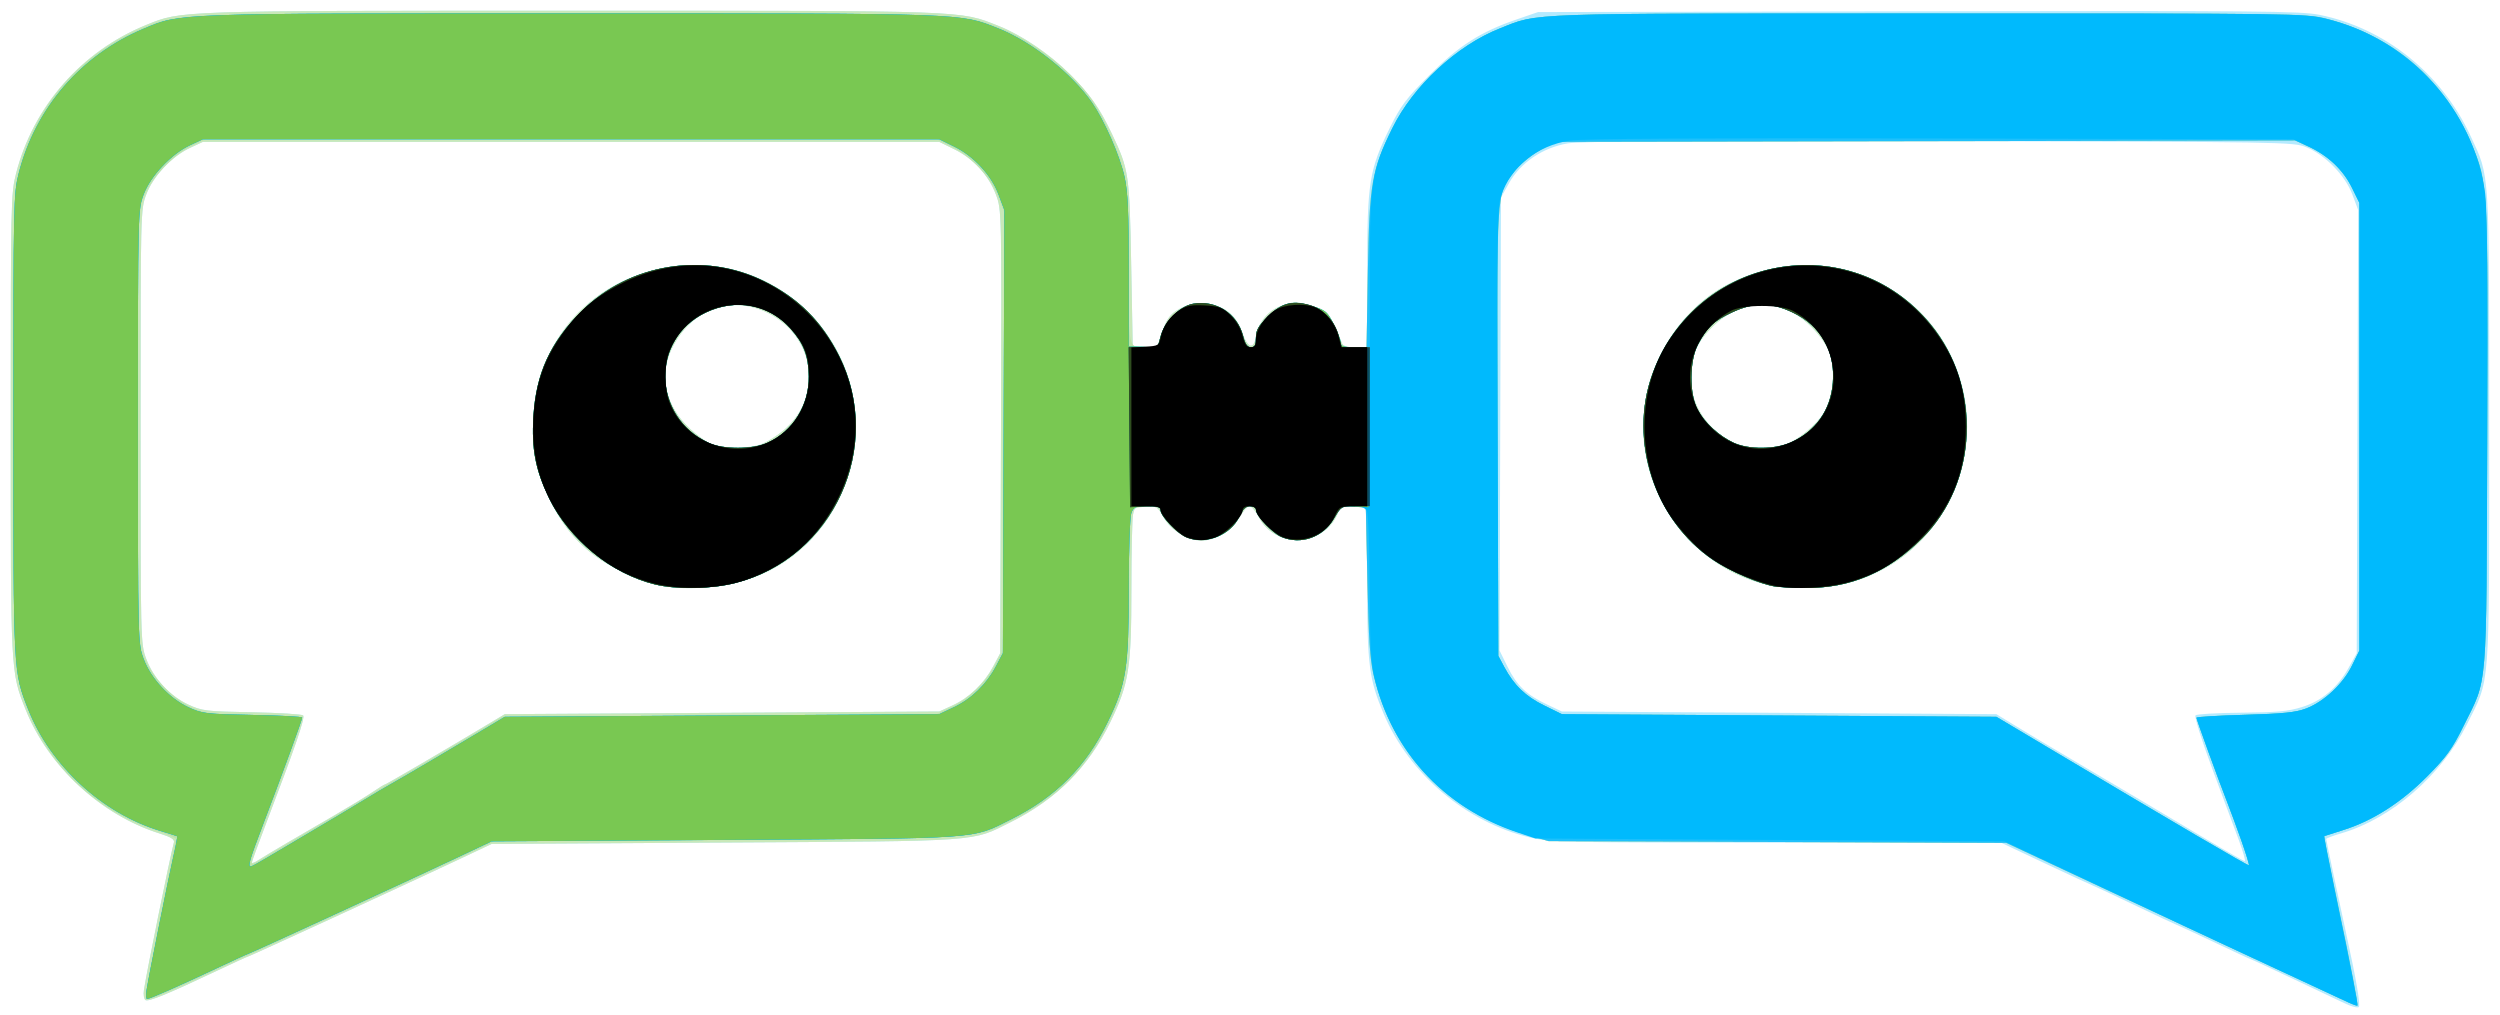 <?xml version="1.0" encoding="UTF-8" standalone="no"?>
<!-- Created with Inkscape (http://www.inkscape.org/) -->

<svg
   xmlns:dc="http://purl.org/dc/elements/1.1/"
   xmlns:cc="http://creativecommons.org/ns#"
   xmlns:rdf="http://www.w3.org/1999/02/22-rdf-syntax-ns#"
   xmlns:svg="http://www.w3.org/2000/svg"
   xmlns="http://www.w3.org/2000/svg"
   xmlns:sodipodi="http://sodipodi.sourceforge.net/DTD/sodipodi-0.dtd"
   xmlns:inkscape="http://www.inkscape.org/namespaces/inkscape"
   width="4648"
   height="1887.987"
   viewBox="0 0 4648 1887.987"
   id="svg3383"
   version="1.1"
   inkscape:version="0.91 r13725"
   sodipodi:docname="Logo - 43852x17634.svg"
   inkscape:export-filename="C:\Users\James McQ\Dropbox\1 on 1 Lessons\Photos\Created with InkScape\Logo - 14400x5793 at 300dpi.png"
   inkscape:export-xdpi="300"
   inkscape:export-ydpi="300">
  <defs
     id="defs3385" />
  <sodipodi:namedview
     id="base"
     pagecolor="#ffffff"
     bordercolor="#666666"
     borderopacity="1.0"
     inkscape:pageopacity="0.0"
     inkscape:pageshadow="2"
     inkscape:zoom="0.16"
     inkscape:cx="3815.0295"
     inkscape:cy="357.52984"
     inkscape:document-units="px"
     inkscape:current-layer="layer1"
     showgrid="false"
     units="px"
     inkscape:window-width="1920"
     inkscape:window-height="1027"
     inkscape:window-x="-8"
     inkscape:window-y="-8"
     inkscape:window-maximized="1"
     fit-margin-top="20"
     fit-margin-left="20"
     fit-margin-right="20"
     fit-margin-bottom="15" />
  <g
     inkscape:label="Layer 1"
     inkscape:groupmode="layer"
     id="layer1"
     transform="translate(-19996.302,8798.958)">
    <g
       inkscape:export-ydpi="90"
       inkscape:export-xdpi="90"
       transform="matrix(5.254,0,0,5.254,15873.6,-9804.414)"
       id="g3343">
      <path
         inkscape:connector-curvature="0"
         id="path3345"
         d="m 1614.883,546.646 c -2.062,-0.973 -10.432,-4.936 -18.598,-8.808 -8.166,-3.872 -14.992,-7.04 -15.168,-7.04 -0.176,0 -6.091,-2.742 -13.145,-6.094 -7.054,-3.352 -12.956,-6.094 -13.117,-6.094 -0.161,0 -6.912,-3.164 -15.004,-7.031 -8.091,-3.867 -14.844,-7.031 -15.006,-7.031 -0.162,0 -7.451,-3.375 -16.197,-7.5 l -15.902,-7.5 -79.557,-0.007 c -75.967,-0.007 -79.905,-0.09 -87.277,-1.857 -22.446,-5.381 -42.528,-22.385 -51.578,-43.671 -5.169,-12.157 -5.846,-17.37 -5.89,-45.354 -0.022,-13.968 -0.28,-26.021 -0.573,-26.785 -0.359,-0.937 -1.881,-1.389 -4.675,-1.389 -3.462,0 -4.276,0.355 -4.964,2.162 -4.625,12.166 -22.278,13.184 -28.175,1.625 -1.062,-2.083 -2.525,-3.787 -3.249,-3.787 -0.724,0 -2.298,1.793 -3.497,3.984 -2.44,4.461 -8.567,8.203 -13.43,8.203 -4.863,0 -10.989,-3.742 -13.43,-8.203 -2.042,-3.732 -2.435,-3.984 -6.211,-3.984 -3.765,0 -4.07,0.193 -4.617,2.93 -0.322,1.611 -0.586,13.442 -0.586,26.29 0,28.076 -0.874,33.601 -7.462,47.187 -7.718,15.916 -19.047,27.303 -35.194,35.373 -14.092,7.044 -9.249,6.697 -101.25,7.253 l -82.5,0.499 -12.656,5.975 c -17.056,8.052 -73.133,33.869 -73.566,33.869 -0.19,0 -5.126,2.261 -10.968,5.024 -17.528,8.291 -24.203,11.032 -25.264,10.376 -0.554,-0.342 -0.808,-1.944 -0.565,-3.558 0.953,-6.333 9.266,-47.256 10.607,-52.216 0.293,-1.085 -1.009,-1.908 -5.002,-3.16 -20.786,-6.518 -39.445,-23.748 -47.433,-43.8 -5.355,-13.443 -5.31,-12.574 -5.31,-101.016 0,-78.362 0.069,-81.621 1.881,-88.704 6.086,-23.796 23.171,-43.303 46.078,-52.611 12.535,-5.094 10.358,-5.021 150.453,-5.022 141.435,-0.001 137.201,-0.152 151.194,5.385 8.145,3.223 18.119,9.988 25.272,17.142 7.028,7.028 10.439,11.876 14.763,20.98 6.031,12.7 6.248,14.159 6.846,46.023 l 0.545,29.062 4.328,0.281 4.328,0.281 1.766,-5.42 c 1.302,-3.998 2.559,-5.949 4.79,-7.438 4.016,-2.679 8.768,-3.477 13.353,-2.242 5.179,1.395 8.222,4.341 10.175,9.852 1.978,5.582 4.114,6.159 4.9,1.324 0.775,-4.767 3.998,-8.832 8.398,-10.593 4.731,-1.893 6.114,-1.889 12.074,0.036 4.335,1.4 5.012,2.009 7.038,6.328 1.233,2.629 2.485,5.517 2.782,6.42 0.409,1.242 1.573,1.641 4.788,1.641 l 4.248,0 0,-27.038 c 0,-31.361 0.693,-35.698 8.114,-50.769 3.769,-7.655 5.705,-10.228 13.837,-18.391 10.463,-10.502 18.129,-15.402 31.018,-19.824 l 7.5,-2.573 134.531,-0.262 c 120.584,-0.235 135.308,-0.106 142.023,1.246 23.131,4.657 43.245,20.808 53.466,42.929 6.825,14.771 6.542,10.311 6.542,103.274 0,94.67 0.497,88.104 -7.943,105 -8.989,17.995 -26.663,33.276 -44.477,38.455 -2.88,0.837 -5.236,1.734 -5.236,1.992 0,0.476 4.535,21.964 6.996,33.147 3.608,16.399 5.205,25.669 4.53,26.298 -0.409,0.381 -2.432,-0.103 -4.495,-1.075 z M 886.25,489.655 c 4.233,-2.469 11.915,-6.941 17.071,-9.938 5.156,-2.997 11.139,-6.652 13.294,-8.121 2.155,-1.469 4.121,-2.671 4.368,-2.671 0.397,0 21.265,-12.203 36.714,-21.47 l 5.625,-3.374 76.875,-0.469 76.875,-0.469 4.688,-2.156 c 5.913,-2.719 11.168,-7.756 14.378,-13.782 l 2.497,-4.688 0.255,-78.425 c 0.255,-78.34 0.253,-78.431 -1.767,-83.83 -2.561,-6.845 -7.985,-12.756 -14.76,-16.084 l -5.29,-2.599 -130.312,0 -130.312,0 -4.473,2.085 c -6.517,3.037 -13.135,10.069 -15.549,16.522 -1.994,5.33 -2.009,5.954 -2.009,82.175 0,76.128 0.018,76.852 2.002,82.154 2.561,6.846 8.322,13.108 14.873,16.168 4.846,2.263 6.201,2.428 22.5,2.735 9.539,0.18 17.706,0.68 18.149,1.112 0.784,0.764 -2.69,10.891 -13.084,38.142 -2.786,7.304 -5.065,13.575 -5.065,13.936 0,0.361 1.072,-0.046 2.382,-0.905 1.31,-0.858 5.845,-3.581 10.078,-6.049 z m 130.204,-91.473 c -2.746,-0.664 -8.61,-3.001 -13.032,-5.192 -11.121,-5.511 -18.535,-13.101 -24.122,-24.695 -5.178,-10.746 -6.561,-17.701 -5.867,-29.506 1.835,-31.198 26.128,-53.674 57.934,-53.601 25.944,0.06 49.381,19.178 54.787,44.691 5.474,25.836 -6.686,52.105 -29.407,63.524 -11.262,5.66 -28.3,7.681 -40.293,4.779 z m 37.997,-49.746 c 1.877,-0.784 5.146,-2.846 7.263,-4.58 14.348,-11.757 11.615,-33.3 -5.295,-41.75 -13.079,-6.536 -27.517,-1.091 -34.12,12.866 -4.541,9.599 -2.05,20.211 6.62,28.203 2.392,2.205 5.697,4.595 7.345,5.312 4.009,1.744 13.96,1.716 18.187,-0.05 z m 522.535,140.411 c -1.482,-3.996 -5.734,-15.427 -9.45,-25.401 -3.795,-10.186 -6.401,-18.491 -5.946,-18.946 0.446,-0.445 7.742,-0.866 16.215,-0.934 12.45,-0.101 16.557,-0.48 21.413,-1.98 7.16,-2.211 12.655,-6.863 16.669,-14.109 l 2.747,-4.958 0.255,-78.425 0.255,-78.425 -2.05,-5.478 c -2.519,-6.733 -9.631,-14.02 -16.331,-16.734 -4.537,-1.838 -7.121,-1.88 -129.785,-2.143 -90.25,-0.194 -126.937,0.029 -131.541,0.797 -8.783,1.466 -16.721,6.827 -20.733,14.002 l -2.883,5.156 -0.255,80.141 -0.255,80.141 2.863,5.816 c 3.263,6.629 6.683,9.877 14.053,13.348 l 5.156,2.428 76.875,0.469 76.875,0.469 7.031,4.294 c 3.867,2.361 12.305,7.398 18.75,11.192 14.488,8.529 32.136,19.001 48.75,28.927 6.961,4.159 12.962,7.574 13.336,7.59 0.374,0.016 -0.533,-3.241 -2.014,-7.237 z m -165.54,-90.255 c -27.764,-5.573 -47.744,-32.797 -45.046,-61.379 1.835,-19.439 14.09,-37.642 30.824,-45.783 33.693,-16.392 72.921,1.218 81.794,36.718 7.643,30.577 -10.554,61.898 -40.395,69.53 -7.626,1.95 -19.949,2.365 -27.177,0.914 z m 6.897,-50.766 c 4.851,-2.348 10.587,-7.765 12.843,-12.128 2.154,-4.165 2.806,-12.991 1.346,-18.206 -1.583,-5.656 -8.409,-13.206 -14.505,-16.044 -9.792,-4.56 -20.772,-1.879 -28.779,7.026 -5.123,5.698 -6.858,11.044 -6.143,18.927 0.807,8.904 7.098,17.23 15.912,21.061 4.797,2.085 14.356,1.77 19.326,-0.636 z"
         style="fill:#b4eafe" />
      <path
         inkscape:connector-curvature="0"
         id="path3347"
         d="m 1615.821,546.156 c -1.547,-0.711 -7.453,-3.46 -13.125,-6.109 -5.672,-2.649 -16.43,-7.648 -23.906,-11.111 -7.477,-3.462 -29.47,-13.722 -48.874,-22.798 l -35.28,-16.503 -80.97,-0.31 -80.97,-0.31 -7.453,-2.14 c -28.282,-8.119 -47.681,-28.242 -54.473,-56.506 -1.293,-5.382 -1.784,-12.739 -2.212,-33.166 l -0.55,-26.25 -4.457,-0.286 c -3.951,-0.253 -4.552,-0.035 -5.298,1.928 -4.644,12.215 -22.283,13.264 -28.195,1.676 -1.062,-2.083 -2.525,-3.787 -3.249,-3.787 -0.724,0 -2.298,1.793 -3.497,3.984 -2.44,4.461 -8.567,8.203 -13.43,8.203 -4.863,0 -10.989,-3.742 -13.43,-8.203 -2.042,-3.732 -2.435,-3.984 -6.211,-3.984 -3.765,0 -4.07,0.193 -4.617,2.93 -0.322,1.611 -0.586,13.442 -0.586,26.29 0,28.076 -0.874,33.601 -7.462,47.187 -7.718,15.916 -19.047,27.303 -35.194,35.373 -14.092,7.044 -9.249,6.697 -101.25,7.253 l -82.5,0.499 -12.656,5.975 c -17.056,8.052 -73.133,33.869 -73.566,33.869 -0.19,0 -5.126,2.261 -10.968,5.024 -17.528,8.291 -24.203,11.032 -25.264,10.376 -0.554,-0.342 -0.808,-1.944 -0.565,-3.558 0.953,-6.333 9.266,-47.256 10.607,-52.216 0.293,-1.085 -1.009,-1.908 -5.002,-3.16 -20.786,-6.518 -39.445,-23.748 -47.433,-43.8 -5.355,-13.443 -5.31,-12.574 -5.31,-101.016 0,-78.362 0.069,-81.621 1.881,-88.704 6.086,-23.796 23.171,-43.303 46.078,-52.611 12.535,-5.094 10.358,-5.021 150.453,-5.022 141.435,-0.001 137.201,-0.152 151.194,5.385 8.145,3.223 18.119,9.988 25.272,17.142 7.028,7.028 10.439,11.876 14.763,20.98 6.031,12.7 6.248,14.159 6.846,46.023 l 0.545,29.062 4.328,0.281 4.328,0.281 1.766,-5.42 c 1.302,-3.998 2.559,-5.949 4.79,-7.438 4.016,-2.679 8.768,-3.477 13.353,-2.242 5.179,1.395 8.222,4.341 10.175,9.852 1.978,5.582 4.114,6.159 4.9,1.324 0.775,-4.767 3.998,-8.832 8.398,-10.593 4.731,-1.893 6.114,-1.889 12.074,0.036 4.335,1.4 5.012,2.009 7.038,6.328 1.233,2.629 2.485,5.517 2.782,6.42 0.406,1.233 1.568,1.641 4.677,1.641 l 4.136,0 0.463,-26.953 c 0.532,-30.994 1.333,-35.661 8.679,-50.585 7.354,-14.94 22.809,-29.263 38.078,-35.29 14.026,-5.537 6.313,-5.268 151.598,-5.283 131.113,-0.014 133.568,0.019 140.903,1.892 23.724,6.057 41.959,21.869 51.415,44.583 5.724,13.749 5.751,14.264 5.427,103.657 -0.332,91.613 0.25,84.456 -8.278,101.871 -4.03,8.23 -5.952,10.9 -12.883,17.894 -9.23,9.314 -19.368,15.816 -29.709,19.051 -3.609,1.129 -6.665,2.103 -6.79,2.164 -0.125,0.061 1.493,8.305 3.595,18.32 2.103,10.015 4.031,19.265 4.285,20.554 0.254,1.289 1.29,6.511 2.3,11.605 1.011,5.093 1.716,9.367 1.567,9.497 -0.149,0.13 -1.536,-0.346 -3.083,-1.057 z m -37.908,-57.053 c -1.58,-4.476 -3.889,-10.741 -5.132,-13.924 -3.319,-8.498 -10.866,-29.23 -10.866,-29.848 0,-0.293 7.699,-0.752 17.109,-1.019 13.56,-0.385 18.063,-0.849 21.706,-2.234 6.303,-2.397 13.045,-8.696 16.215,-15.152 l 2.625,-5.346 0,-79.219 0,-79.219 -2.606,-5.307 c -3.094,-6.299 -8.451,-11.409 -15.206,-14.501 l -4.912,-2.249 -131.174,0.247 -131.174,0.247 -5.467,3.281 c -3.007,1.805 -6.868,5.103 -8.581,7.33 -6.346,8.25 -6.104,4.422 -5.821,92.115 l 0.255,79.149 2.115,3.958 c 3.444,6.445 7.532,10.379 14.152,13.617 l 6.233,3.05 76.875,0.469 76.875,0.469 18.281,10.893 c 45.248,26.962 70.779,41.922 71.063,41.638 0.169,-0.169 -0.985,-3.97 -2.564,-8.445 z m -166.467,-90.512 c -27.764,-5.573 -47.744,-32.797 -45.046,-61.379 1.835,-19.439 14.09,-37.642 30.824,-45.783 33.693,-16.392 72.921,1.218 81.794,36.718 7.643,30.577 -10.554,61.898 -40.395,69.53 -7.626,1.95 -19.949,2.365 -27.177,0.914 z m 6.897,-50.766 c 4.851,-2.348 10.587,-7.765 12.843,-12.128 2.154,-4.165 2.806,-12.991 1.346,-18.206 -1.583,-5.656 -8.409,-13.206 -14.505,-16.044 -9.792,-4.56 -20.772,-1.879 -28.779,7.026 -5.123,5.698 -6.858,11.044 -6.143,18.927 0.807,8.904 7.098,17.23 15.912,21.061 4.797,2.085 14.356,1.77 19.326,-0.636 z M 886.25,489.655 c 4.233,-2.469 11.915,-6.941 17.071,-9.938 5.156,-2.997 11.139,-6.652 13.294,-8.121 2.155,-1.469 4.121,-2.671 4.368,-2.671 0.397,0 21.265,-12.203 36.714,-21.47 l 5.625,-3.374 76.875,-0.469 76.875,-0.469 4.688,-2.156 c 5.913,-2.719 11.168,-7.756 14.378,-13.782 l 2.497,-4.688 0.255,-78.425 c 0.255,-78.34 0.253,-78.431 -1.767,-83.83 -2.561,-6.845 -7.985,-12.756 -14.76,-16.084 l -5.29,-2.599 -130.312,0 -130.312,0 -4.473,2.085 c -6.517,3.037 -13.135,10.069 -15.549,16.522 -1.994,5.33 -2.009,5.954 -2.009,82.175 0,76.128 0.018,76.852 2.002,82.154 2.561,6.846 8.322,13.108 14.873,16.168 4.846,2.263 6.201,2.428 22.5,2.735 9.539,0.18 17.706,0.68 18.149,1.112 0.784,0.764 -2.69,10.891 -13.084,38.142 -2.786,7.304 -5.065,13.575 -5.065,13.936 0,0.361 1.072,-0.046 2.382,-0.905 1.31,-0.858 5.845,-3.581 10.078,-6.049 z m 130.204,-91.473 c -2.746,-0.664 -8.61,-3.001 -13.032,-5.192 -11.121,-5.511 -18.535,-13.101 -24.122,-24.695 -5.178,-10.746 -6.561,-17.701 -5.867,-29.506 1.835,-31.198 26.128,-53.674 57.934,-53.601 25.944,0.06 49.381,19.178 54.787,44.691 5.474,25.836 -6.686,52.105 -29.407,63.524 -11.262,5.66 -28.3,7.681 -40.293,4.779 z m 37.997,-49.746 c 1.877,-0.784 5.146,-2.846 7.263,-4.58 14.348,-11.757 11.615,-33.3 -5.295,-41.75 -13.079,-6.536 -27.517,-1.091 -34.12,12.866 -4.541,9.599 -2.05,20.211 6.62,28.203 2.392,2.205 5.697,4.595 7.345,5.312 4.009,1.744 13.96,1.716 18.187,-0.05 z"
         style="fill:#c9e8b9" />
      <path
         inkscape:connector-curvature="0"
         id="path3349"
         d="m 1615.821,546.156 c -1.547,-0.711 -7.453,-3.46 -13.125,-6.109 -5.672,-2.649 -16.43,-7.648 -23.906,-11.111 -7.477,-3.462 -29.47,-13.722 -48.874,-22.798 l -35.28,-16.503 -80.97,-0.31 -80.97,-0.31 -7.453,-2.14 c -28.282,-8.119 -47.681,-28.242 -54.473,-56.506 -1.293,-5.382 -1.784,-12.739 -2.212,-33.166 l -0.55,-26.25 -4.337,-0.281 c -4.266,-0.276 -4.378,-0.21 -6.887,4.071 -3.994,6.815 -11.675,9.551 -18.642,6.639 -3.195,-1.335 -9.04,-7.61 -9.04,-9.705 0,-0.656 -0.949,-1.182 -2.109,-1.168 -1.531,0.018 -2.575,1.035 -3.808,3.709 -2.92,6.335 -11.075,9.798 -17.826,7.571 -3.577,-1.18 -10.007,-7.574 -10.007,-9.949 0,-1.162 -0.977,-1.396 -4.884,-1.169 -4.301,0.25 -4.961,0.563 -5.532,2.627 -0.356,1.289 -0.69,13.225 -0.741,26.524 -0.112,29.022 -0.968,34.443 -7.578,48.007 -7.66,15.719 -17.468,25.587 -33.297,33.498 -14.092,7.044 -9.249,6.697 -101.25,7.253 l -82.5,0.499 -12.656,5.975 c -17.056,8.052 -73.133,33.869 -73.566,33.869 -0.19,0 -5.126,2.261 -10.968,5.024 -14.564,6.889 -23.848,10.913 -25.175,10.913 -0.74,0 -0.965,-1.179 -0.671,-3.516 0.405,-3.222 6.624,-34.908 9.247,-47.109 0.609,-2.836 1.149,-5.498 1.199,-5.916 0.05,-0.418 -2.862,-1.718 -6.472,-2.889 -25.823,-8.38 -44.155,-28.643 -49.682,-54.918 -1.196,-5.686 -1.412,-19.301 -1.412,-89.002 0,-79.428 0.066,-82.547 1.89,-89.704 5.924,-23.246 21.969,-41.642 44.194,-50.673 12.541,-5.096 10.279,-5.021 151.391,-5.022 142.464,-0.001 138.132,-0.155 152.131,5.385 11.593,4.588 25.251,15.37 32.161,25.389 4.341,6.295 9.756,18.688 11.416,26.129 1.188,5.328 1.505,12.358 1.505,33.415 0,29.661 -0.441,27.806 6.603,27.806 3.481,0 3.683,-0.17 4.701,-3.95 1.39,-5.163 6.787,-10.561 11.416,-11.418 8.007,-1.483 15.733,3.474 17.741,11.384 0.741,2.917 1.484,3.984 2.775,3.984 1.393,0 1.764,-0.695 1.764,-3.306 0,-2.658 0.81,-4.116 4.136,-7.442 5.13,-5.13 8.816,-6.008 15.881,-3.786 4.634,1.458 5.302,2.029 7.534,6.44 1.347,2.662 2.449,5.572 2.449,6.467 0,1.322 0.857,1.627 4.576,1.627 l 4.576,0 0.463,-26.953 c 0.532,-30.994 1.333,-35.661 8.679,-50.585 7.354,-14.94 22.809,-29.263 38.078,-35.29 14.026,-5.537 6.313,-5.268 151.598,-5.283 131.113,-0.014 133.568,0.019 140.903,1.892 23.724,6.057 41.959,21.869 51.415,44.583 5.724,13.749 5.751,14.264 5.427,103.657 -0.332,91.613 0.25,84.455 -8.278,101.871 -4.03,8.23 -5.952,10.899 -12.883,17.894 -9.23,9.314 -19.368,15.816 -29.709,19.051 -3.609,1.129 -6.665,2.103 -6.79,2.164 -0.125,0.061 1.493,8.305 3.595,18.32 2.103,10.015 4.031,19.265 4.285,20.554 0.254,1.289 1.29,6.511 2.3,11.605 1.011,5.093 1.716,9.367 1.567,9.497 -0.149,0.13 -1.536,-0.346 -3.083,-1.057 z m -37.908,-57.053 c -1.58,-4.476 -3.889,-10.741 -5.132,-13.924 -3.319,-8.498 -10.866,-29.23 -10.866,-29.848 0,-0.293 7.699,-0.752 17.109,-1.019 13.56,-0.385 18.063,-0.849 21.706,-2.234 6.303,-2.397 13.045,-8.696 16.215,-15.152 l 2.625,-5.346 0,-79.219 0,-79.219 -2.606,-5.307 c -3.094,-6.299 -8.451,-11.409 -15.206,-14.501 l -4.912,-2.249 -131.174,0.247 -131.174,0.247 -5.467,3.281 c -3.007,1.805 -6.868,5.103 -8.581,7.33 -6.346,8.25 -6.104,4.422 -5.821,92.115 l 0.255,79.149 2.115,3.958 c 3.444,6.445 7.532,10.379 14.152,13.617 l 6.233,3.05 76.875,0.469 76.875,0.469 18.281,10.893 c 45.248,26.962 70.779,41.922 71.063,41.638 0.169,-0.169 -0.985,-3.97 -2.564,-8.445 z m -165.061,-90.182 c -5.475,-0.871 -15.931,-5.374 -22.015,-9.483 -20.675,-13.961 -29.927,-42.224 -21.468,-65.579 15.423,-42.583 70.128,-52.334 98.559,-17.568 18.054,22.077 16.716,55.798 -2.995,75.468 -12.184,12.159 -25.767,17.914 -41.684,17.662 -4.429,-0.07 -9.108,-0.295 -10.397,-0.5 z m 5.625,-51.008 c 8.745,-3.954 14,-11.458 14.774,-21.098 0.9,-11.215 -4.204,-20.137 -14.236,-24.883 -7.681,-3.634 -13.693,-3.633 -21.48,0.002 -6.485,3.027 -8.833,5.248 -12.018,11.366 -3.04,5.839 -3.098,17.416 -0.117,23.058 2.435,4.608 7.652,9.368 12.859,11.733 5.284,2.4 14.701,2.318 20.218,-0.176 z M 878.263,494.85 c 1.923,-1.209 8.769,-5.277 15.214,-9.039 6.445,-3.762 14.883,-8.782 18.75,-11.155 3.867,-2.373 8.297,-5.001 9.844,-5.841 2.731,-1.482 23.306,-13.596 34.688,-20.423 l 5.625,-3.374 76.875,-0.469 76.875,-0.469 5.156,-2.432 c 6.232,-2.94 12.408,-8.941 15.784,-15.338 l 2.497,-4.73 0.255,-77.487 0.255,-77.487 -2.042,-5.458 c -2.59,-6.923 -9.582,-14.45 -16.645,-17.92 l -5.261,-2.585 -129.375,0 -129.375,0 -4.526,2.107 c -6.742,3.139 -14.89,11.744 -17.353,18.325 -2.017,5.391 -2.027,5.813 -2.027,81.286 0,75.401 0.012,75.9 2.021,81.269 2.617,6.996 9.833,14.752 16.729,17.982 4.84,2.267 6.207,2.436 22.266,2.75 11.823,0.231 17.109,0.659 17.109,1.386 0,1.129 -6.209,18.38 -12.389,34.424 -7.302,18.955 -7.282,18.659 -0.95,14.676 z m 138.23,-96.66 c -15.52,-3.758 -30.536,-16.008 -37.556,-30.638 -4.819,-10.043 -6.185,-17.181 -5.504,-28.763 0.898,-15.265 5.935,-26.241 17.151,-37.374 16.93,-16.804 43.159,-21.097 64.436,-10.547 12.302,6.1 20.357,14.127 26.586,26.498 16.092,31.955 -1.956,71.416 -36.733,80.311 -8.417,2.153 -20.693,2.375 -28.38,0.514 z m 39.735,-50.116 c 9.078,-4.122 14.734,-13.198 14.638,-23.484 -0.068,-7.288 -1.806,-11.82 -6.551,-17.084 -7.673,-8.512 -19.132,-10.627 -29.921,-5.523 -19.596,9.271 -18.927,36.993 1.114,46.128 5.109,2.329 15.552,2.31 20.72,-0.037 z"
         style="fill:#bce3a8" />
      <path
         inkscape:connector-curvature="0"
         id="path3351"
         d="m 1615.821,546.156 c -1.547,-0.711 -7.453,-3.46 -13.125,-6.109 -5.672,-2.649 -16.43,-7.648 -23.906,-11.111 -7.477,-3.462 -29.47,-13.722 -48.874,-22.798 l -35.28,-16.503 -80.97,-0.31 -80.97,-0.31 -7.453,-2.14 c -28.282,-8.119 -47.681,-28.242 -54.473,-56.506 -1.293,-5.382 -1.784,-12.739 -2.212,-33.166 l -0.55,-26.25 -4.337,-0.281 c -4.266,-0.276 -4.378,-0.21 -6.887,4.071 -3.994,6.815 -11.675,9.551 -18.642,6.639 -3.195,-1.335 -9.04,-7.61 -9.04,-9.705 0,-0.656 -0.949,-1.182 -2.109,-1.168 -1.531,0.018 -2.575,1.035 -3.808,3.709 -2.92,6.335 -11.075,9.798 -17.826,7.571 -3.542,-1.169 -10.007,-7.565 -10.007,-9.9 0,-1.06 -1.153,-1.404 -4.711,-1.404 -4.194,0 -4.811,0.264 -5.625,2.405 -0.507,1.334 -0.914,13.039 -0.914,26.29 0,28.676 -0.847,34.08 -7.474,47.712 -7.695,15.828 -18.248,26.44 -34.245,34.436 -14.092,7.044 -9.249,6.697 -101.25,7.253 l -82.5,0.499 -12.656,5.975 c -17.056,8.052 -73.133,33.869 -73.566,33.869 -0.19,0 -5.126,2.261 -10.968,5.024 -12.661,5.989 -23.811,10.913 -24.71,10.913 -0.357,0 -0.444,-1.371 -0.194,-3.047 0.66,-4.421 7.871,-40.358 9.615,-47.919 0.817,-3.539 1.357,-6.514 1.201,-6.611 -0.156,-0.097 -2.815,-0.944 -5.909,-1.882 -20.565,-6.234 -38.786,-22.955 -46.722,-42.874 -5.355,-13.443 -5.31,-12.574 -5.31,-101.016 0,-78.488 0.067,-81.612 1.89,-88.767 5.903,-23.163 22.071,-41.903 44.158,-51.183 13.263,-5.573 9.831,-5.449 151.426,-5.45 141.435,-0.001 137.201,-0.152 151.194,5.385 11.723,4.639 25.974,15.962 33.069,26.274 4.375,6.359 9.783,18.729 11.445,26.181 1.188,5.326 1.505,12.353 1.505,33.355 l 0,26.608 5.108,0.207 5.108,0.207 1.076,-3.997 c 1.403,-5.211 6.779,-10.603 11.429,-11.464 8.007,-1.483 15.733,3.474 17.741,11.384 0.741,2.917 1.484,3.984 2.775,3.984 1.393,0 1.764,-0.695 1.764,-3.306 0,-2.658 0.81,-4.116 4.136,-7.442 5.13,-5.13 8.816,-6.008 15.881,-3.786 4.634,1.458 5.302,2.029 7.534,6.44 1.347,2.662 2.449,5.572 2.449,6.467 0,1.322 0.857,1.627 4.576,1.627 l 4.576,0 0.463,-26.953 c 0.532,-30.994 1.333,-35.661 8.679,-50.585 7.354,-14.94 22.809,-29.263 38.078,-35.29 14.026,-5.537 6.313,-5.268 151.598,-5.283 131.113,-0.014 133.568,0.019 140.903,1.892 23.724,6.057 41.959,21.869 51.415,44.583 5.724,13.749 5.751,14.264 5.427,103.657 -0.332,91.613 0.25,84.455 -8.278,101.871 -4.03,8.23 -5.952,10.899 -12.883,17.894 -9.23,9.314 -19.368,15.816 -29.709,19.051 -3.609,1.129 -6.665,2.103 -6.79,2.164 -0.125,0.061 1.493,8.305 3.595,18.32 2.103,10.015 4.031,19.265 4.285,20.554 0.254,1.289 1.29,6.511 2.3,11.605 1.011,5.093 1.716,9.367 1.567,9.497 -0.149,0.13 -1.536,-0.346 -3.083,-1.057 z M 879.273,494.806 c 2.914,-1.749 10.149,-6.031 16.079,-9.516 5.93,-3.484 13.945,-8.273 17.812,-10.642 3.867,-2.369 8.297,-4.994 9.844,-5.833 2.731,-1.482 23.306,-13.596 34.688,-20.423 l 5.625,-3.374 76.875,-0.469 76.875,-0.469 5.156,-2.45 c 6.207,-2.949 11.498,-8.086 14.859,-14.425 l 2.485,-4.688 0.255,-78.425 0.255,-78.425 -2.033,-5.434 c -2.575,-6.881 -8.779,-13.598 -15.702,-17 l -5.275,-2.591 -130.312,0 -130.312,0 -4.502,2.097 c -6.637,3.091 -14.007,10.898 -16.448,17.42 -2.007,5.364 -2.019,5.864 -2.019,82.201 0,76.256 0.014,76.843 2.012,82.183 2.589,6.919 9.071,13.923 15.8,17.074 4.859,2.275 6.17,2.433 22.734,2.745 9.668,0.182 17.578,0.594 17.578,0.916 0,0.735 -7.033,19.952 -13.685,37.393 -4.959,13.003 -5.639,15.314 -4.503,15.314 0.309,0 2.946,-1.431 5.859,-3.181 z m 137.22,-96.616 c -15.52,-3.758 -30.536,-16.008 -37.556,-30.638 -4.819,-10.043 -6.185,-17.181 -5.504,-28.763 0.898,-15.265 5.935,-26.241 17.151,-37.374 16.93,-16.804 43.159,-21.097 64.436,-10.547 12.302,6.1 20.357,14.127 26.586,26.498 16.092,31.955 -1.956,71.416 -36.733,80.311 -8.417,2.153 -20.693,2.375 -28.38,0.514 z m 39.735,-50.116 c 9.078,-4.122 14.734,-13.198 14.638,-23.484 -0.068,-7.288 -1.806,-11.82 -6.551,-17.084 -7.673,-8.512 -19.132,-10.627 -29.921,-5.523 -19.596,9.271 -18.927,36.993 1.114,46.128 5.109,2.329 15.552,2.31 20.72,-0.037 z m 521.685,141.029 c -1.58,-4.476 -3.889,-10.741 -5.132,-13.924 -3.319,-8.498 -10.866,-29.23 -10.866,-29.848 0,-0.293 7.699,-0.752 17.109,-1.019 13.56,-0.385 18.063,-0.849 21.706,-2.234 6.303,-2.397 13.045,-8.696 16.215,-15.152 l 2.625,-5.346 0,-79.219 0,-79.219 -2.606,-5.307 c -3.094,-6.299 -8.451,-11.409 -15.206,-14.501 l -4.912,-2.249 -131.174,0.247 -131.174,0.247 -5.467,3.281 c -3.007,1.805 -6.868,5.103 -8.581,7.33 -6.346,8.25 -6.104,4.422 -5.821,92.115 l 0.255,79.149 2.115,3.958 c 3.444,6.445 7.532,10.379 14.152,13.617 l 6.233,3.05 76.875,0.469 76.875,0.469 18.281,10.893 c 45.248,26.962 70.779,41.922 71.063,41.638 0.169,-0.169 -0.985,-3.97 -2.564,-8.445 z m -165.061,-90.182 c -5.475,-0.871 -15.931,-5.374 -22.015,-9.483 -20.675,-13.961 -29.927,-42.224 -21.468,-65.579 15.423,-42.583 70.128,-52.334 98.559,-17.568 18.054,22.077 16.716,55.798 -2.995,75.468 -12.184,12.159 -25.767,17.914 -41.684,17.662 -4.429,-0.07 -9.108,-0.295 -10.397,-0.5 z m 5.625,-51.008 c 8.745,-3.954 14,-11.458 14.774,-21.098 0.9,-11.215 -4.204,-20.137 -14.236,-24.883 -7.681,-3.634 -13.693,-3.633 -21.48,0.002 -6.485,3.027 -8.833,5.248 -12.018,11.366 -3.04,5.839 -3.098,17.416 -0.117,23.058 2.435,4.608 7.652,9.368 12.859,11.733 5.284,2.4 14.701,2.318 20.218,-0.176 z"
         style="fill:#1fc0fb" />
      <path
         inkscape:connector-curvature="0"
         id="path3353"
         d="m 1615.821,546.156 c -1.547,-0.711 -7.453,-3.46 -13.125,-6.109 -5.672,-2.649 -16.43,-7.648 -23.906,-11.111 -7.477,-3.462 -29.625,-13.847 -49.219,-23.076 l -35.625,-16.781 -82.969,-0.502 -82.969,-0.502 -6.464,-2.161 c -25.874,-8.651 -44.688,-29.176 -50.61,-55.214 -1.156,-5.084 -1.518,-12.319 -1.585,-31.729 -0.048,-13.968 -0.484,-25.886 -0.981,-26.814 -0.648,-1.211 -2.021,-1.671 -4.991,-1.671 -3.876,0 -4.232,0.232 -6.62,4.305 -3.966,6.767 -11.669,9.495 -18.615,6.593 -3.195,-1.335 -9.04,-7.61 -9.04,-9.705 0,-0.656 -0.949,-1.182 -2.109,-1.168 -1.531,0.018 -2.575,1.035 -3.808,3.709 -2.92,6.335 -11.075,9.798 -17.826,7.571 -3.542,-1.169 -10.007,-7.565 -10.007,-9.9 0,-1.06 -1.153,-1.404 -4.711,-1.404 -4.194,0 -4.811,0.264 -5.625,2.405 -0.507,1.334 -0.914,13.039 -0.914,26.29 0,28.676 -0.847,34.08 -7.474,47.712 -7.695,15.828 -18.248,26.44 -34.245,34.436 -14.092,7.044 -9.249,6.697 -101.25,7.253 l -82.5,0.499 -12.656,5.975 c -17.056,8.052 -73.133,33.869 -73.566,33.869 -0.19,0 -5.126,2.261 -10.968,5.024 -12.661,5.989 -23.811,10.913 -24.71,10.913 -0.357,0 -0.444,-1.371 -0.194,-3.047 0.66,-4.421 7.871,-40.358 9.615,-47.919 0.817,-3.539 1.357,-6.514 1.201,-6.611 -0.156,-0.097 -2.815,-0.944 -5.909,-1.882 -20.565,-6.234 -38.786,-22.955 -46.722,-42.874 -5.355,-13.443 -5.31,-12.574 -5.31,-101.016 0,-78.488 0.067,-81.612 1.89,-88.767 5.903,-23.163 22.071,-41.903 44.158,-51.183 13.263,-5.573 9.831,-5.449 151.426,-5.45 141.435,-0.001 137.201,-0.152 151.194,5.385 11.723,4.639 25.974,15.962 33.069,26.274 4.375,6.359 9.783,18.729 11.445,26.181 1.188,5.326 1.505,12.353 1.505,33.355 l 0,26.608 5.108,0.207 5.108,0.207 1.076,-3.997 c 1.403,-5.211 6.779,-10.603 11.429,-11.464 8.007,-1.483 15.733,3.474 17.741,11.384 0.741,2.917 1.484,3.984 2.775,3.984 1.393,0 1.764,-0.695 1.764,-3.306 0,-2.658 0.81,-4.116 4.136,-7.442 5.13,-5.13 8.816,-6.008 15.881,-3.786 4.634,1.458 5.302,2.029 7.534,6.44 1.347,2.662 2.449,5.572 2.449,6.467 0,1.347 0.887,1.627 5.156,1.627 l 5.156,0 0,-27.038 c 0,-31.266 0.703,-35.717 7.98,-50.5 7.354,-14.94 22.809,-29.263 38.078,-35.29 14.026,-5.537 6.338,-5.268 151.285,-5.276 130.6,-0.007 133.276,0.029 141.071,1.897 29.344,7.034 52.372,32.363 56.259,61.882 0.717,5.446 0.948,32.802 0.738,87.606 -0.346,90.35 0.235,83.405 -8.432,100.769 -4.121,8.256 -6.188,11.124 -12.897,17.894 -9.066,9.149 -19.279,15.678 -29.552,18.892 -3.609,1.129 -6.675,2.113 -6.811,2.185 -0.137,0.073 1.452,8.317 3.53,18.32 6.094,29.326 8.481,41.429 8.216,41.656 -0.136,0.117 -1.513,-0.368 -3.06,-1.08 z M 879.273,494.806 c 2.914,-1.749 10.149,-6.031 16.079,-9.516 5.93,-3.484 13.945,-8.273 17.812,-10.642 3.867,-2.369 8.297,-4.994 9.844,-5.833 2.731,-1.482 23.306,-13.596 34.688,-20.423 l 5.625,-3.374 76.875,-0.469 76.875,-0.469 5.156,-2.45 c 6.207,-2.949 11.498,-8.086 14.859,-14.425 l 2.485,-4.688 0.255,-78.425 0.255,-78.425 -2.033,-5.434 c -2.575,-6.881 -8.779,-13.598 -15.702,-17 l -5.275,-2.591 -130.312,0 -130.312,0 -4.502,2.097 c -6.637,3.091 -14.007,10.898 -16.448,17.42 -2.007,5.364 -2.019,5.864 -2.019,82.201 0,76.256 0.014,76.843 2.012,82.183 2.589,6.919 9.071,13.923 15.8,17.074 4.859,2.275 6.17,2.433 22.734,2.745 9.668,0.182 17.578,0.594 17.578,0.916 0,0.735 -7.033,19.952 -13.685,37.393 -4.959,13.003 -5.639,15.314 -4.503,15.314 0.309,0 2.946,-1.431 5.859,-3.181 z m 137.22,-96.616 c -15.52,-3.758 -30.536,-16.008 -37.556,-30.638 -4.819,-10.043 -6.185,-17.181 -5.504,-28.763 0.898,-15.265 5.935,-26.241 17.151,-37.374 16.93,-16.804 43.159,-21.097 64.436,-10.547 12.302,6.1 20.357,14.127 26.586,26.498 16.092,31.955 -1.956,71.416 -36.733,80.311 -8.417,2.153 -20.693,2.375 -28.38,0.514 z m 39.735,-50.116 c 9.078,-4.122 14.734,-13.198 14.638,-23.484 -0.068,-7.288 -1.806,-11.82 -6.551,-17.084 -7.673,-8.512 -19.132,-10.627 -29.921,-5.523 -19.596,9.271 -18.927,36.993 1.114,46.128 5.109,2.329 15.552,2.31 20.72,-0.037 z m 521.685,141.029 c -1.58,-4.476 -3.889,-10.741 -5.132,-13.924 -3.319,-8.498 -10.866,-29.23 -10.866,-29.848 0,-0.293 7.699,-0.752 17.109,-1.019 13.56,-0.385 18.063,-0.849 21.706,-2.234 6.303,-2.397 13.045,-8.696 16.215,-15.152 l 2.625,-5.346 0,-79.219 0,-79.219 -2.606,-5.307 c -3.125,-6.364 -8.421,-11.374 -15.563,-14.723 l -5.269,-2.47 -124.688,-0.265 c -85.377,-0.182 -126.756,0.052 -131.25,0.741 -11.618,1.781 -20.913,9.258 -24.342,19.581 -1.311,3.948 -1.452,13.53 -1.226,83.608 l 0.255,79.149 2.115,3.958 c 3.444,6.445 7.532,10.379 14.152,13.617 l 6.233,3.05 76.875,0.469 76.875,0.469 18.281,10.893 c 45.248,26.962 70.779,41.922 71.063,41.638 0.169,-0.169 -0.985,-3.97 -2.564,-8.445 z m -165.061,-90.182 c -5.475,-0.871 -15.931,-5.374 -22.015,-9.483 -20.675,-13.961 -29.927,-42.224 -21.468,-65.579 15.423,-42.583 70.128,-52.334 98.559,-17.568 18.054,22.077 16.716,55.798 -2.995,75.468 -12.184,12.159 -25.767,17.914 -41.684,17.662 -4.429,-0.07 -9.108,-0.295 -10.397,-0.5 z m 5.625,-51.008 c 8.745,-3.954 14,-11.458 14.774,-21.098 0.9,-11.215 -4.204,-20.137 -14.236,-24.883 -7.681,-3.634 -13.693,-3.633 -21.48,0.002 -6.485,3.027 -8.833,5.248 -12.018,11.366 -3.04,5.839 -3.098,17.416 -0.117,23.058 2.435,4.608 7.652,9.368 12.859,11.733 5.284,2.4 14.701,2.318 20.218,-0.176 z"
         style="fill:#00bafd" />
      <path
         inkscape:connector-curvature="0"
         id="path3355"
         d="m 836.539,541.814 c 0.66,-4.421 7.871,-40.358 9.615,-47.919 0.817,-3.539 1.357,-6.514 1.201,-6.611 -0.156,-0.097 -2.815,-0.944 -5.909,-1.882 -20.565,-6.234 -38.786,-22.955 -46.722,-42.874 -5.355,-13.443 -5.31,-12.574 -5.31,-101.016 0,-78.488 0.067,-81.612 1.89,-88.767 5.903,-23.163 22.071,-41.903 44.158,-51.183 13.263,-5.573 9.831,-5.449 151.426,-5.45 141.435,-0.001 137.201,-0.152 151.194,5.385 11.723,4.639 25.974,15.962 33.069,26.274 4.375,6.359 9.783,18.729 11.445,26.181 1.188,5.326 1.505,12.353 1.505,33.355 l 0,26.608 5.108,0.207 5.108,0.207 1.076,-3.997 c 1.403,-5.211 6.779,-10.603 11.429,-11.464 8.007,-1.483 15.733,3.474 17.741,11.384 0.741,2.917 1.484,3.984 2.775,3.984 1.393,0 1.764,-0.695 1.764,-3.306 0,-2.658 0.81,-4.116 4.136,-7.442 5.13,-5.13 8.816,-6.008 15.881,-3.786 4.634,1.458 5.302,2.029 7.534,6.44 1.347,2.662 2.449,5.572 2.449,6.467 0,1.348 0.887,1.627 5.17,1.627 l 5.17,0 -0.248,28.317 -0.248,28.317 -4.796,-0.255 -4.796,-0.255 -2.56,4.368 c -4.004,6.832 -11.677,9.57 -18.652,6.656 -3.195,-1.335 -9.04,-7.61 -9.04,-9.705 0,-0.656 -0.949,-1.182 -2.109,-1.168 -1.531,0.018 -2.575,1.035 -3.808,3.709 -2.92,6.335 -11.075,9.798 -17.826,7.571 -3.542,-1.169 -10.007,-7.565 -10.007,-9.9 0,-1.06 -1.153,-1.404 -4.711,-1.404 -4.194,0 -4.811,0.264 -5.625,2.405 -0.507,1.334 -0.914,13.039 -0.914,26.29 0,28.676 -0.847,34.08 -7.474,47.712 -7.695,15.828 -18.248,26.44 -34.245,34.436 -14.092,7.044 -9.249,6.697 -101.25,7.253 l -82.5,0.499 -12.656,5.975 c -17.056,8.052 -73.133,33.869 -73.566,33.869 -0.19,0 -5.126,2.261 -10.968,5.024 -12.661,5.989 -23.811,10.913 -24.71,10.913 -0.357,0 -0.444,-1.371 -0.194,-3.047 z m 42.734,-47.009 c 2.914,-1.749 10.149,-6.031 16.079,-9.516 5.93,-3.484 13.945,-8.273 17.812,-10.642 3.867,-2.369 8.297,-4.994 9.844,-5.833 2.731,-1.482 23.306,-13.596 34.688,-20.423 l 5.625,-3.374 76.875,-0.469 76.875,-0.469 5.156,-2.45 c 6.207,-2.949 11.498,-8.086 14.859,-14.425 l 2.485,-4.688 0.255,-78.425 0.255,-78.425 -2.033,-5.434 c -2.575,-6.881 -8.779,-13.598 -15.702,-17 l -5.275,-2.591 -130.312,0 -130.312,0 -4.502,2.097 c -6.637,3.091 -14.007,10.898 -16.448,17.42 -2.007,5.364 -2.019,5.864 -2.019,82.201 0,76.256 0.014,76.843 2.012,82.183 2.589,6.919 9.071,13.923 15.8,17.074 4.859,2.275 6.17,2.433 22.734,2.745 9.668,0.182 17.578,0.594 17.578,0.916 0,0.735 -7.033,19.952 -13.685,37.393 -4.959,13.003 -5.639,15.314 -4.503,15.314 0.309,0 2.946,-1.431 5.859,-3.181 z m 137.22,-96.616 c -15.52,-3.758 -30.536,-16.008 -37.556,-30.638 -4.819,-10.043 -6.185,-17.181 -5.504,-28.763 0.898,-15.265 5.935,-26.241 17.151,-37.374 16.93,-16.804 43.159,-21.097 64.436,-10.547 12.302,6.1 20.357,14.127 26.586,26.498 16.092,31.955 -1.956,71.416 -36.733,80.311 -8.417,2.153 -20.693,2.375 -28.38,0.514 z m 39.735,-50.116 c 9.078,-4.122 14.734,-13.198 14.638,-23.484 -0.068,-7.288 -1.806,-11.82 -6.551,-17.084 -7.673,-8.512 -19.132,-10.627 -29.921,-5.523 -19.596,9.271 -18.927,36.993 1.114,46.128 5.109,2.329 15.552,2.31 20.72,-0.037 z m 356.624,50.847 c -5.475,-0.871 -15.931,-5.374 -22.015,-9.483 -20.675,-13.961 -29.927,-42.224 -21.468,-65.579 15.423,-42.583 70.128,-52.334 98.559,-17.568 18.054,22.077 16.716,55.798 -2.995,75.468 -12.184,12.159 -25.767,17.914 -41.684,17.662 -4.429,-0.07 -9.108,-0.295 -10.397,-0.5 z m 5.625,-51.008 c 8.745,-3.954 14,-11.458 14.774,-21.098 0.9,-11.215 -4.204,-20.137 -14.236,-24.883 -7.681,-3.634 -13.693,-3.633 -21.48,0.002 -6.485,3.027 -8.833,5.248 -12.018,11.366 -3.04,5.839 -3.098,17.416 -0.117,23.058 2.435,4.608 7.652,9.368 12.859,11.733 5.284,2.4 14.701,2.318 20.218,-0.176 z"
         style="fill:#79c852" />
      <path
         inkscape:connector-curvature="0"
         id="path3357"
         d="m 1016.493,398.19 c -15.52,-3.758 -30.536,-16.008 -37.556,-30.638 -4.819,-10.043 -6.185,-17.181 -5.504,-28.763 0.898,-15.265 5.935,-26.241 17.151,-37.374 16.93,-16.804 43.159,-21.097 64.436,-10.547 12.302,6.1 20.357,14.127 26.586,26.498 16.092,31.955 -1.956,71.416 -36.733,80.311 -8.417,2.153 -20.693,2.375 -28.38,0.514 z m 39.735,-50.116 c 9.078,-4.122 14.734,-13.198 14.638,-23.484 -0.068,-7.288 -1.806,-11.82 -6.551,-17.084 -7.673,-8.512 -19.132,-10.627 -29.921,-5.523 -19.596,9.271 -18.927,36.993 1.114,46.128 5.109,2.329 15.552,2.31 20.72,-0.037 z m 356.624,50.847 c -5.475,-0.871 -15.931,-5.374 -22.015,-9.483 -20.675,-13.961 -29.927,-42.224 -21.468,-65.579 15.423,-42.583 70.128,-52.334 98.559,-17.568 18.054,22.077 16.716,55.798 -2.995,75.468 -12.184,12.159 -25.767,17.914 -41.684,17.662 -4.429,-0.07 -9.108,-0.295 -10.397,-0.5 z m 5.625,-51.008 c 8.745,-3.954 14,-11.458 14.774,-21.098 0.9,-11.215 -4.204,-20.137 -14.236,-24.883 -7.681,-3.634 -13.693,-3.633 -21.48,0.002 -6.485,3.027 -8.833,5.248 -12.018,11.366 -3.04,5.839 -3.098,17.416 -0.117,23.058 2.435,4.608 7.652,9.368 12.859,11.733 5.284,2.4 14.701,2.318 20.218,-0.176 z m -214.236,33.506 c -3.311,-1.502 -8.889,-7.543 -8.889,-9.626 0,-1.159 -1.057,-1.393 -5.391,-1.192 l -5.391,0.25 -0.248,-28.307 -0.248,-28.307 5.134,0 5.134,0 1.064,-3.95 c 1.39,-5.163 6.787,-10.561 11.416,-11.418 8.007,-1.483 15.733,3.474 17.741,11.384 0.741,2.917 1.484,3.984 2.775,3.984 1.393,0 1.764,-0.695 1.764,-3.306 0,-2.658 0.81,-4.116 4.136,-7.442 4.768,-4.768 8.584,-5.876 14.633,-4.247 5.059,1.362 9.092,5.545 10.53,10.92 l 1.09,4.074 4.962,0 4.962,0 0,28.125 0,28.125 -5.067,0 c -5.029,0 -5.086,0.032 -7.59,4.305 -3.966,6.767 -11.669,9.495 -18.615,6.593 -3.195,-1.335 -9.04,-7.61 -9.04,-9.705 0,-0.656 -0.949,-1.182 -2.109,-1.168 -1.531,0.018 -2.575,1.035 -3.808,3.709 -3.026,6.565 -12.449,10.146 -18.944,7.199 z"
         style="fill:#074c66" />
      <path
         inkscape:connector-curvature="0"
         id="path3359"
         d="m 1016.493,398.19 c -15.52,-3.758 -30.536,-16.008 -37.556,-30.638 -4.819,-10.043 -6.185,-17.181 -5.504,-28.763 0.898,-15.265 5.935,-26.241 17.151,-37.374 16.93,-16.804 43.159,-21.097 64.436,-10.547 12.302,6.1 20.357,14.127 26.586,26.498 16.092,31.955 -1.956,71.416 -36.733,80.311 -8.417,2.153 -20.693,2.375 -28.38,0.514 z m 39.735,-50.116 c 9.078,-4.122 14.734,-13.198 14.638,-23.484 -0.068,-7.288 -1.806,-11.82 -6.551,-17.084 -7.673,-8.512 -19.132,-10.627 -29.921,-5.523 -19.596,9.271 -18.927,36.993 1.114,46.128 5.109,2.329 15.552,2.31 20.72,-0.037 z m 356.624,50.847 c -5.475,-0.871 -15.931,-5.374 -22.015,-9.483 -20.675,-13.961 -29.927,-42.224 -21.468,-65.579 15.423,-42.583 70.128,-52.334 98.559,-17.568 18.054,22.077 16.716,55.798 -2.995,75.468 -12.184,12.159 -25.767,17.914 -41.684,17.662 -4.429,-0.07 -9.108,-0.295 -10.397,-0.5 z m 5.625,-51.008 c 8.745,-3.954 14,-11.458 14.774,-21.098 0.9,-11.215 -4.204,-20.137 -14.236,-24.883 -7.681,-3.634 -13.693,-3.633 -21.48,0.002 -6.485,3.027 -8.833,5.248 -12.018,11.366 -3.04,5.839 -3.098,17.416 -0.117,23.058 2.435,4.608 7.652,9.368 12.859,11.733 5.284,2.4 14.701,2.318 20.218,-0.176 z m -214.236,33.506 c -3.311,-1.502 -8.889,-7.543 -8.889,-9.626 0,-1.159 -1.057,-1.393 -5.391,-1.192 l -5.391,0.25 -0.248,-28.307 -0.248,-28.307 5.134,0 5.134,0 1.064,-3.95 c 1.39,-5.163 6.787,-10.561 11.416,-11.418 8.007,-1.483 15.733,3.474 17.741,11.384 0.741,2.917 1.484,3.984 2.775,3.984 1.393,0 1.764,-0.695 1.764,-3.306 0,-2.658 0.81,-4.116 4.136,-7.442 4.768,-4.768 8.584,-5.876 14.633,-4.247 5.059,1.362 9.092,5.545 10.53,10.92 l 1.09,4.074 4.493,0 4.493,0 0,28.125 0,28.125 -4.598,0 c -4.472,0 -4.668,0.118 -7.121,4.305 -3.966,6.767 -11.669,9.495 -18.615,6.593 -3.195,-1.335 -9.04,-7.61 -9.04,-9.705 0,-0.656 -0.949,-1.182 -2.109,-1.168 -1.531,0.018 -2.575,1.035 -3.808,3.709 -3.026,6.565 -12.449,10.146 -18.944,7.199 z"
         style="fill:#2f4e1f" />
      <path
         inkscape:connector-curvature="0"
         id="path3361"
         d="m 1015.541,397.71 c -9.935,-2.686 -17.563,-7.11 -25.119,-14.568 -12.282,-12.123 -17.969,-26.717 -16.986,-43.585 0.673,-11.552 3.316,-19.77 9.174,-28.529 6.162,-9.213 12.552,-14.733 22.898,-19.779 48.519,-23.665 99.586,27.393 75.967,75.955 -6.989,14.369 -17.781,24.078 -32.554,29.284 -9.47,3.337 -23.636,3.855 -33.38,1.221 z m 40.676,-49.682 c 8.961,-3.922 14.804,-13.208 14.775,-23.479 -0.021,-7.246 -1.665,-11.484 -6.564,-16.919 -12.89,-14.297 -36.401,-9.514 -43.145,8.777 -1.488,4.036 -1.44,12.514 0.094,16.815 4.957,13.889 21.182,20.784 34.84,14.806 z m 357.572,50.873 c -4.097,-0.686 -11.563,-3.284 -16.406,-5.709 -7.803,-3.907 -12.746,-8.04 -19.35,-16.181 -14.056,-17.324 -15.273,-46.508 -2.725,-65.299 22.959,-34.381 71.562,-35.321 95.065,-1.839 6.988,9.955 9.928,19.561 9.942,32.488 0.019,16.346 -5.205,28.943 -16.73,40.344 -8.203,8.116 -15.454,12.3 -25.979,14.991 -6.734,1.722 -17.477,2.265 -23.816,1.204 z m 4.688,-51.056 c 19.732,-8.558 20.139,-35.898 0.691,-46.474 -4.254,-2.313 -17.752,-2.313 -22.006,0 -15.647,8.509 -19.299,28.49 -7.465,40.838 7.698,8.033 18.416,10.131 28.78,5.636 z m -213.451,33.797 c -3.043,-0.881 -9.674,-7.679 -9.674,-9.918 0,-0.875 -1.51,-1.238 -5.156,-1.238 l -5.156,0 0,-28.076 0,-28.076 4.888,-0.283 c 4.674,-0.271 4.914,-0.415 5.502,-3.307 0.834,-4.103 3.179,-7.473 6.771,-9.729 2.371,-1.489 4.216,-1.812 8.849,-1.552 5.134,0.289 6.246,0.71 9.055,3.433 1.968,1.908 3.601,4.69 4.239,7.222 0.789,3.135 1.481,4.118 2.898,4.118 1.405,0 1.862,-0.632 1.865,-2.578 0,-3.506 3.085,-8.296 6.785,-10.552 3.302,-2.013 10.194,-2.496 14.153,-0.991 3.57,1.357 7.143,5.74 8.265,10.136 l 1.017,3.984 4.576,0 4.576,0 0,28.125 0,28.125 -4.922,0.024 c -4.807,0.024 -4.962,0.11 -6.62,3.709 -2.852,6.188 -10.354,9.446 -17.387,7.552 -3.806,-1.025 -10.446,-7.412 -10.446,-10.048 0,-0.695 -1.028,-1.238 -2.344,-1.238 -1.456,0 -2.344,0.531 -2.344,1.404 0,2.475 -6.573,8.823 -10.17,9.823 -3.987,1.107 -5.178,1.098 -9.218,-0.071 z"
         style="fill:#000000" />
    </g>
  </g>
</svg>
